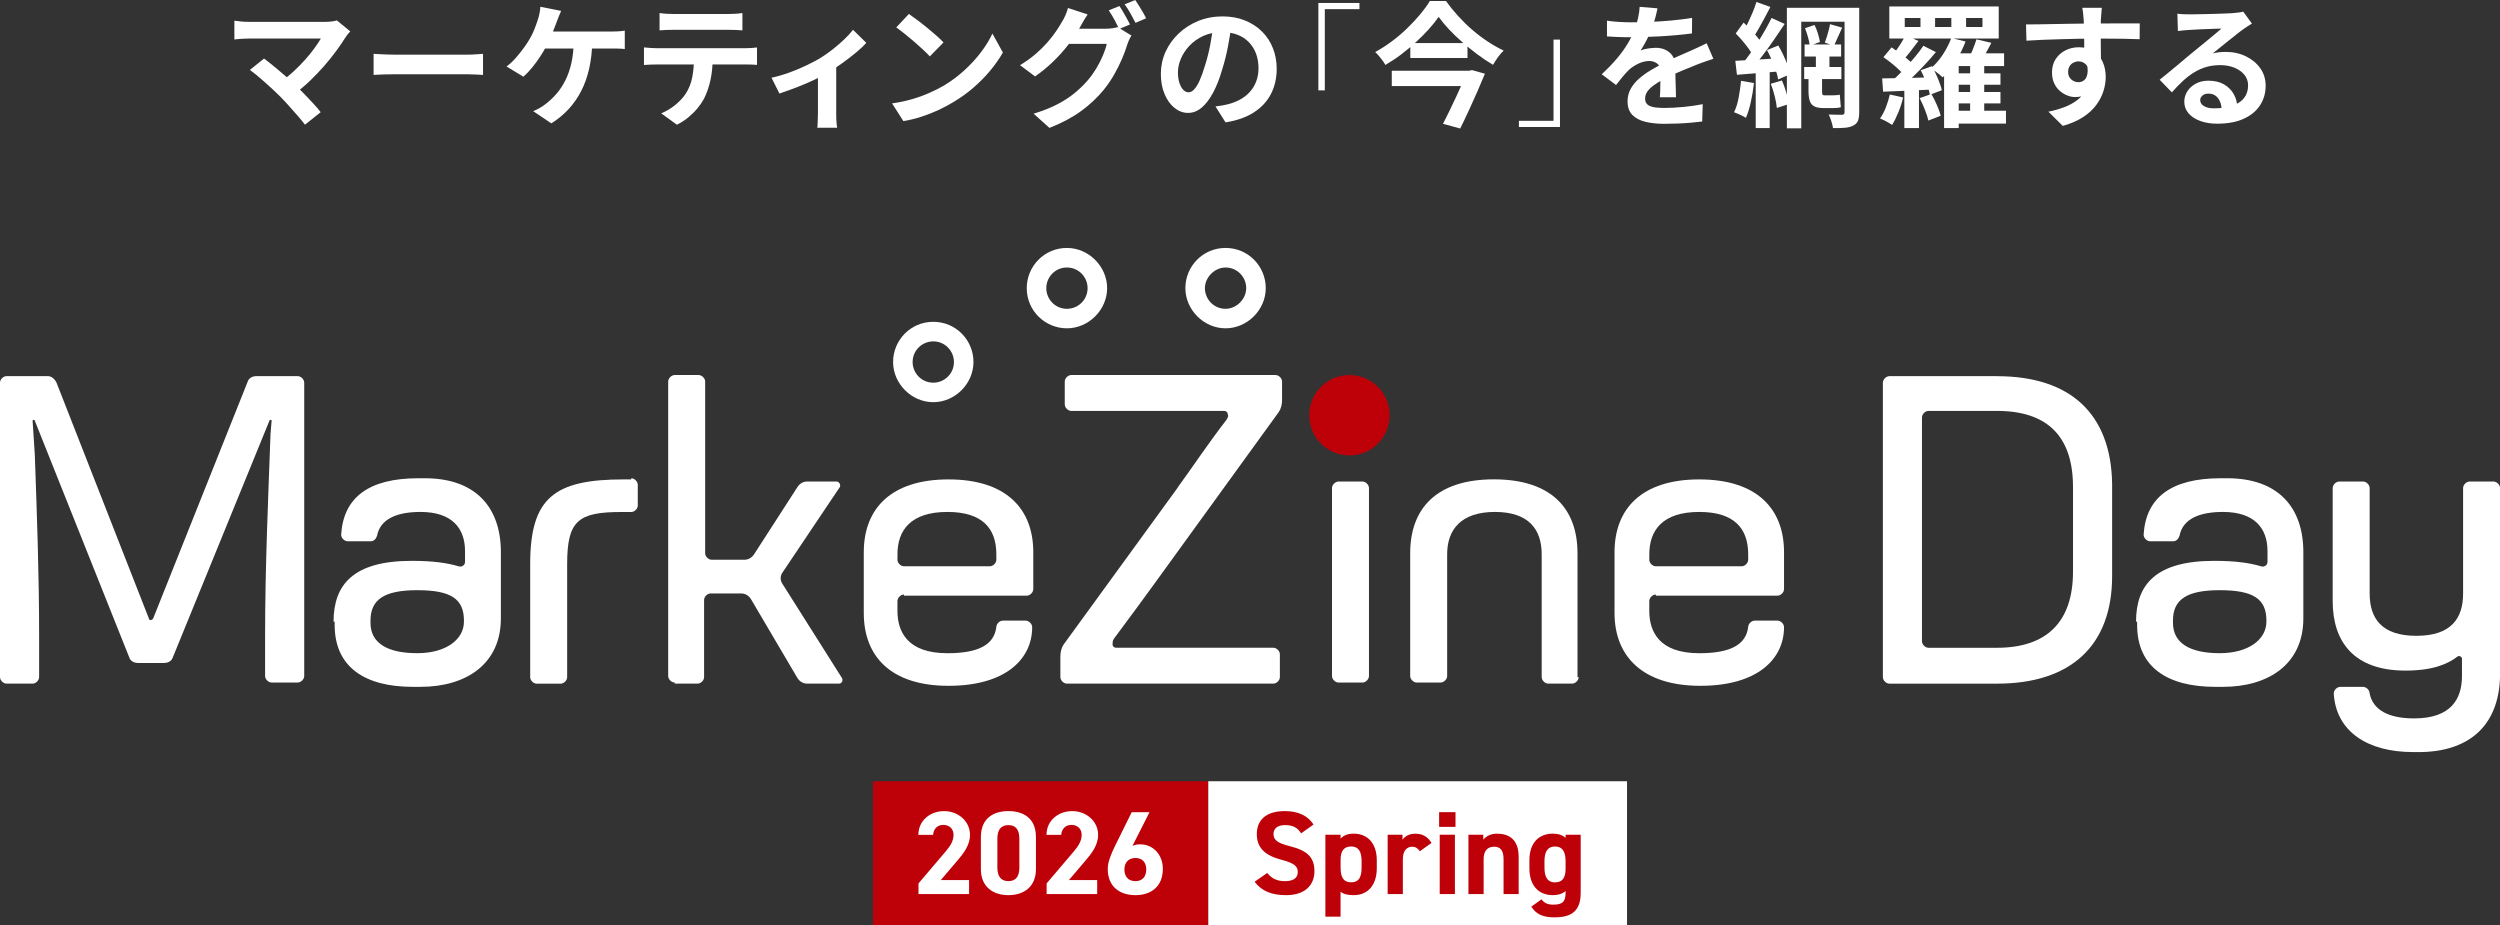 <?xml version="1.0" encoding="UTF-8"?><svg id="_レイヤー_1" xmlns="http://www.w3.org/2000/svg" width="800" height="296" viewBox="0 0 800 296"><rect x="0" y="0" width="800" height="296" fill="#333333" stroke="none"/><defs><style>.cls-1{fill:#fff;}.cls-2{fill:#be0008;}</style></defs><path class="cls-1" d="M112.08,10.05c-.32.34-.59.66-.84.95-.24.29-.45.57-.62.86-.86,1.38-1.88,2.87-3.05,4.47-1.17,1.6-2.48,3.22-3.91,4.85-1.43,1.63-2.94,3.21-4.53,4.73-1.59,1.52-3.23,2.89-4.92,4.12l-4.25-4c1.43-.97,2.78-2.05,4.06-3.24,1.27-1.19,2.46-2.4,3.57-3.63,1.1-1.23,2.08-2.43,2.94-3.61.86-1.17,1.57-2.25,2.15-3.22h-22.73c-.57,0-1.18.01-1.83.04-.64.03-1.25.07-1.83.13-.57.06-1,.1-1.29.13v-6.01c.37.03.85.09,1.44.17.59.09,1.2.14,1.83.17.63.03,1.19.04,1.68.04h23.84c1.69,0,3.02-.16,4-.47l4.3,3.52ZM89.39,30.63c-.63-.63-1.35-1.32-2.17-2.08s-1.66-1.53-2.53-2.3c-.87-.77-1.72-1.5-2.53-2.17-.82-.67-1.55-1.24-2.21-1.7l4.55-3.65c.57.43,1.25.96,2.04,1.59.79.63,1.63,1.32,2.51,2.06.89.75,1.79,1.52,2.71,2.32.92.8,1.79,1.59,2.62,2.36.95.92,1.93,1.91,2.94,2.96,1.02,1.06,1.99,2.09,2.92,3.09.93,1,1.73,1.93,2.38,2.79l-5.03,4c-.6-.8-1.37-1.74-2.3-2.81-.93-1.07-1.91-2.18-2.94-3.33-1.03-1.15-2.02-2.19-2.96-3.14Z"/><path class="cls-1" d="M119.55,17.23c.52.03,1.17.07,1.98.11.8.04,1.64.08,2.51.11.87.03,1.68.04,2.43.04h23.07c1,0,1.95-.04,2.84-.11s1.62-.12,2.19-.15v6.75l-2.19-.13c-.97-.06-1.92-.09-2.84-.09h-23.07c-1.23,0-2.49.02-3.78.06-1.29.04-2.33.09-3.14.15v-6.75Z"/><path class="cls-1" d="M179.57,3.48c-.26.54-.52,1.15-.77,1.8-.26.66-.47,1.22-.64,1.68-.26.72-.57,1.52-.92,2.41-.36.89-.73,1.78-1.12,2.69-.39.9-.78,1.73-1.18,2.47-.54,1.09-1.22,2.26-2.04,3.5-.82,1.25-1.68,2.44-2.6,3.57-.92,1.13-1.86,2.11-2.84,2.94l-5.37-3.27c.77-.54,1.51-1.19,2.21-1.93.7-.74,1.37-1.52,2.02-2.32.64-.8,1.24-1.6,1.78-2.38.54-.79,1.02-1.52,1.42-2.21.57-.97,1.07-1.99,1.48-3.05.42-1.06.75-1.99,1.01-2.79.26-.72.47-1.47.62-2.26.16-.79.25-1.51.28-2.17l6.66,1.33ZM189.53,13.19c-.06,3.18-.39,6.09-.99,8.74-.6,2.65-1.45,5.05-2.56,7.2-1.1,2.15-2.46,4.09-4.06,5.82-1.6,1.73-3.44,3.24-5.5,4.53l-5.8-3.91c.77-.31,1.52-.68,2.23-1.1s1.33-.84,1.85-1.27c1.23-.95,2.37-2.03,3.42-3.24,1.04-1.22,1.98-2.63,2.79-4.25.82-1.62,1.46-3.46,1.93-5.52.47-2.06.72-4.4.75-7h5.93ZM172.78,10.1h22.68c.57,0,1.29-.02,2.15-.06.86-.04,1.63-.12,2.32-.24v5.89c-.8-.09-1.63-.14-2.47-.15-.85-.01-1.51-.02-2-.02h-23.16l.47-5.41Z"/><path class="cls-1" d="M206.07,15.17c.63.06,1.31.11,2.04.17.73.06,1.42.09,2.08.09h28.14c.46,0,1.08-.02,1.87-.06s1.47-.11,2.04-.19v5.58c-.52-.06-1.15-.09-1.89-.11-.75-.01-1.42-.02-2.02-.02h-28.14c-.63,0-1.32.01-2.08.04-.76.03-1.44.07-2.04.13v-5.63ZM211.06,4.17c.72.11,1.49.19,2.32.24.83.04,1.59.07,2.28.07h17.27c.74,0,1.52-.02,2.32-.07.8-.04,1.57-.12,2.32-.24v5.54c-.75-.06-1.52-.1-2.32-.13-.8-.03-1.58-.04-2.32-.04h-17.23c-.75,0-1.54.02-2.38.04-.85.03-1.6.07-2.26.13v-5.54ZM228.07,18.13c0,2.81-.24,5.32-.73,7.54-.49,2.22-1.19,4.22-2.1,5.99-.52.97-1.2,1.98-2.06,3.01s-1.85,2-2.96,2.92c-1.12.92-2.32,1.69-3.61,2.32l-5.03-3.65c1.52-.6,2.98-1.46,4.38-2.58,1.4-1.12,2.53-2.31,3.39-3.57,1.09-1.66,1.82-3.49,2.19-5.5.37-2,.56-4.15.56-6.44l5.97-.04Z"/><path class="cls-1" d="M246.89,24.87c1.86-.4,3.76-.95,5.69-1.65s3.74-1.46,5.43-2.28c1.69-.82,3.11-1.55,4.25-2.21,1.4-.86,2.78-1.83,4.15-2.9,1.36-1.07,2.61-2.16,3.76-3.24,1.14-1.09,2.08-2.11,2.79-3.05l4.25,4.17c-.83.95-1.93,1.98-3.29,3.11s-2.83,2.26-4.4,3.39c-1.58,1.13-3.15,2.16-4.73,3.07-.97.6-2.09,1.21-3.35,1.83-1.26.62-2.59,1.22-3.97,1.8-1.39.59-2.78,1.14-4.17,1.65-1.39.52-2.69.97-3.89,1.37l-2.53-5.07ZM261.75,22.08l5.84-1.12v15.29c0,.49,0,1.04.02,1.67.01.63.05,1.21.11,1.74.06.53.11.94.17,1.22h-6.36c.06-.29.09-.69.11-1.22.01-.53.04-1.11.06-1.74.03-.63.04-1.19.04-1.67v-14.18Z"/><path class="cls-1" d="M285.47,33.08c2.23-.31,4.34-.76,6.32-1.33s3.81-1.23,5.5-1.98c1.69-.74,3.24-1.52,4.64-2.32,2.43-1.46,4.67-3.12,6.7-4.98,2.03-1.86,3.81-3.8,5.33-5.82,1.52-2.02,2.72-3.99,3.61-5.91l3.35,6.06c-1.09,1.92-2.43,3.84-4.02,5.76-1.59,1.92-3.39,3.74-5.39,5.48-2,1.73-4.17,3.29-6.49,4.66-1.46.89-3.04,1.73-4.73,2.51-1.69.79-3.47,1.49-5.35,2.11-1.88.61-3.83,1.1-5.86,1.44l-3.61-5.67ZM290.84,4.47c.74.52,1.62,1.14,2.62,1.89,1,.75,2.04,1.55,3.11,2.43,1.07.87,2.08,1.73,3.03,2.56.95.83,1.72,1.58,2.32,2.23l-4.38,4.47c-.54-.6-1.26-1.32-2.15-2.15-.89-.83-1.85-1.69-2.88-2.58-1.03-.89-2.05-1.73-3.05-2.53s-1.89-1.48-2.66-2.02l4.04-4.3Z"/><path class="cls-1" d="M348.06,4.6c-.52.75-1.02,1.55-1.5,2.41-.49.86-.86,1.52-1.12,1.98-.97,1.72-2.18,3.5-3.61,5.35-1.43,1.85-3.04,3.64-4.83,5.37-1.79,1.73-3.72,3.32-5.78,4.75l-4.81-3.61c1.89-1.14,3.55-2.33,4.98-3.57,1.43-1.23,2.68-2.46,3.74-3.67,1.06-1.22,1.98-2.39,2.75-3.52s1.42-2.16,1.93-3.07c.34-.52.71-1.21,1.1-2.08.39-.87.67-1.67.84-2.38l6.32,2.06ZM362.06,11.38c-.26.4-.52.88-.77,1.44s-.47,1.11-.64,1.65c-.37,1.26-.9,2.7-1.59,4.32-.69,1.62-1.52,3.29-2.49,5-.97,1.72-2.12,3.39-3.44,5.03-2.03,2.46-4.42,4.7-7.15,6.7-2.74,2-6.12,3.81-10.16,5.41l-5.07-4.55c2.92-.89,5.44-1.88,7.56-2.99,2.12-1.1,3.97-2.3,5.54-3.59,1.57-1.29,2.98-2.65,4.21-4.08.97-1.12,1.88-2.38,2.73-3.78.84-1.4,1.56-2.81,2.15-4.21.59-1.4,1-2.63,1.22-3.69h-14.48l1.98-4.85h12.24c.69,0,1.37-.05,2.04-.15.67-.1,1.24-.22,1.7-.37l4.43,2.71ZM358.2,1.93c.37.52.77,1.13,1.18,1.85.42.72.82,1.43,1.22,2.15.4.72.73,1.35.99,1.89l-3.44,1.46c-.43-.89-.95-1.9-1.57-3.03-.62-1.13-1.21-2.11-1.78-2.94l3.39-1.37ZM363.27,0c.37.52.78,1.14,1.22,1.87.44.73.87,1.45,1.29,2.15.41.7.74,1.31.97,1.83l-3.39,1.46c-.46-.92-1-1.93-1.63-3.05s-1.25-2.08-1.85-2.88l3.39-1.37Z"/><path class="cls-1" d="M394.11,7.69c-.29,2.18-.66,4.5-1.12,6.96-.46,2.46-1.07,4.95-1.85,7.47-.83,2.89-1.8,5.39-2.92,7.48-1.12,2.09-2.34,3.7-3.67,4.83-1.33,1.13-2.79,1.7-4.36,1.7s-3.03-.54-4.36-1.61c-1.33-1.07-2.39-2.56-3.18-4.45-.79-1.89-1.18-4.04-1.18-6.44s.5-4.84,1.5-7.04c1-2.2,2.4-4.16,4.19-5.86,1.79-1.7,3.88-3.04,6.27-4.02,2.39-.97,4.98-1.46,7.75-1.46s5.06.43,7.2,1.29c2.13.86,3.96,2.05,5.48,3.57,1.52,1.52,2.68,3.29,3.48,5.33.8,2.03,1.2,4.23,1.2,6.57,0,3.01-.62,5.7-1.85,8.08-1.23,2.38-3.06,4.34-5.48,5.89s-5.43,2.61-9.04,3.18l-3.22-5.11c.83-.09,1.56-.19,2.19-.3.63-.11,1.23-.24,1.8-.39,1.37-.34,2.66-.84,3.84-1.48,1.19-.64,2.23-1.45,3.11-2.41.89-.96,1.58-2.08,2.08-3.37.5-1.29.75-2.71.75-4.25,0-1.69-.26-3.24-.77-4.64s-1.28-2.63-2.28-3.67c-1-1.05-2.22-1.85-3.65-2.41-1.43-.56-3.08-.84-4.94-.84-2.29,0-4.31.41-6.06,1.22-1.75.82-3.22,1.87-4.43,3.16-1.2,1.29-2.11,2.68-2.73,4.17-.62,1.49-.92,2.91-.92,4.25,0,1.43.17,2.63.52,3.59.34.96.77,1.67,1.27,2.15.5.47,1.04.71,1.61.71.6,0,1.2-.31,1.78-.92.59-.62,1.17-1.55,1.74-2.81.57-1.26,1.14-2.85,1.72-4.77.66-2.06,1.22-4.27,1.68-6.62.46-2.35.79-4.64.99-6.87l5.84.17Z"/><path class="cls-1" d="M421.87.95h13.15v1.98h-11.08v25.99h-2.06V.95Z"/><path class="cls-1" d="M460.36,5.41c-.89,1.29-1.95,2.61-3.18,3.97-1.23,1.36-2.58,2.72-4.06,4.08s-3.04,2.66-4.68,3.91c-1.65,1.25-3.36,2.38-5.13,3.41-.2-.4-.49-.86-.86-1.37s-.77-1.02-1.18-1.5-.82-.9-1.22-1.25c1.83-1,3.62-2.16,5.37-3.46,1.75-1.3,3.39-2.7,4.92-4.19,1.53-1.49,2.91-2.97,4.15-4.45,1.23-1.48,2.25-2.88,3.05-4.23h5.2c1.17,1.66,2.47,3.27,3.89,4.83s2.92,3.03,4.51,4.4,3.24,2.62,4.94,3.74c1.7,1.12,3.4,2.08,5.09,2.88-.66.63-1.28,1.35-1.85,2.15-.57.8-1.09,1.6-1.55,2.41-1.66-.97-3.32-2.08-4.96-3.31-1.65-1.23-3.25-2.53-4.81-3.89s-2.99-2.73-4.3-4.12c-1.3-1.39-2.41-2.73-3.33-4.02ZM445.37,22.64h24.87v4.9h-24.87v-4.9ZM451.3,13.79h18.3v4.77h-18.3v-4.77ZM469.38,22.64h.77l.9-.21,4.12,1.16c-.72,1.78-1.52,3.67-2.41,5.69s-1.8,4.04-2.73,6.06-1.85,3.94-2.77,5.78l-5.5-1.5c.69-1.35,1.4-2.77,2.13-4.27.73-1.5,1.44-3,2.13-4.49.69-1.49,1.32-2.89,1.91-4.21.59-1.32,1.07-2.45,1.44-3.39v-.6Z"/><path class="cls-1" d="M499.2,40.64h-13.15v-1.98h11.08V12.67h2.06v27.97Z"/><path class="cls-1" d="M530.39,2.66c-.14.77-.37,1.78-.69,3.01-.31,1.23-.77,2.62-1.37,4.17-.46,1.06-.98,2.16-1.57,3.29-.59,1.13-1.18,2.14-1.78,3.03.37-.17.84-.32,1.42-.45s1.17-.23,1.78-.3,1.17-.11,1.65-.11c1.8,0,3.3.52,4.49,1.55,1.19,1.03,1.78,2.56,1.78,4.6,0,.57,0,1.27.02,2.11.01.83.04,1.7.06,2.6s.06,1.78.09,2.64c.03.86.04,1.63.04,2.32h-5.16c.06-.49.09-1.07.11-1.74.01-.67.03-1.38.04-2.13.01-.74.03-1.47.04-2.17.01-.7.02-1.34.02-1.91,0-1.37-.37-2.33-1.1-2.86-.73-.53-1.54-.79-2.43-.79-1.2,0-2.41.29-3.63.88-1.22.59-2.24,1.28-3.07,2.08-.63.63-1.27,1.33-1.91,2.1-.64.77-1.34,1.65-2.08,2.62l-4.6-3.44c1.86-1.72,3.47-3.38,4.83-4.98,1.36-1.6,2.51-3.19,3.46-4.77.95-1.57,1.72-3.15,2.32-4.73.43-1.14.78-2.34,1.05-3.59.27-1.25.44-2.41.49-3.5l5.67.47ZM514.23,6.62c1.09.17,2.35.3,3.78.39,1.43.09,2.69.13,3.78.13,1.89,0,3.96-.04,6.21-.13,2.25-.09,4.53-.24,6.85-.45,2.32-.22,4.52-.49,6.62-.84l-.04,4.98c-1.52.2-3.16.38-4.92.54-1.76.16-3.55.29-5.37.39-1.82.1-3.56.17-5.22.22-1.66.04-3.14.06-4.43.06-.57,0-1.28,0-2.13-.02s-1.71-.04-2.6-.09c-.89-.04-1.73-.09-2.53-.15v-5.03ZM548.26,18.82c-.46.14-1,.32-1.61.54-.62.21-1.23.43-1.85.64-.62.22-1.17.42-1.65.62-1.37.54-3,1.2-4.88,1.98-1.88.77-3.83,1.68-5.86,2.71-1.29.69-2.38,1.36-3.26,2.02-.89.66-1.56,1.32-2.02,2-.46.67-.69,1.41-.69,2.21,0,.6.13,1.1.39,1.48.26.39.64.69,1.16.92.52.23,1.16.39,1.93.47s1.69.13,2.75.13c1.83,0,3.85-.11,6.06-.32,2.2-.21,4.25-.51,6.14-.88l-.17,5.54c-.92.11-2.08.24-3.48.37-1.4.13-2.86.22-4.36.28s-2.94.09-4.32.09c-2.23,0-4.24-.22-6.01-.64-1.78-.43-3.17-1.17-4.19-2.21-1.02-1.05-1.52-2.48-1.52-4.32,0-1.49.34-2.84,1.01-4.04.67-1.2,1.57-2.29,2.69-3.27,1.12-.97,2.34-1.85,3.67-2.64,1.33-.79,2.64-1.51,3.93-2.17,1.32-.69,2.51-1.27,3.57-1.76s2.05-.92,2.99-1.31c.93-.39,1.83-.78,2.69-1.18.83-.37,1.63-.74,2.4-1.1s1.56-.74,2.36-1.14l2.15,4.98Z"/><path class="cls-1" d="M557.15,25.86l4.12.73c-.23,2.06-.57,4.09-1.01,6.08-.44,1.99-.97,3.67-1.57,5.05-.29-.2-.66-.42-1.12-.64s-.93-.45-1.42-.67c-.49-.22-.9-.38-1.25-.49.63-1.29,1.12-2.84,1.46-4.64.34-1.81.6-3.61.77-5.41ZM555.3,19.46c1.92-.09,4.18-.21,6.79-.37,2.61-.16,5.26-.32,7.95-.49l.09,4.21c-2.52.2-5.03.39-7.54.58-2.51.19-4.76.37-6.77.54l-.52-4.47ZM555.43,10.7l2.53-3.48c.72.69,1.46,1.43,2.23,2.23.77.8,1.49,1.61,2.15,2.41.66.8,1.14,1.55,1.46,2.23l-2.75,3.91c-.31-.69-.78-1.46-1.4-2.32-.62-.86-1.3-1.73-2.04-2.6-.75-.87-1.48-1.67-2.19-2.38ZM566.9,5.76l4.21,1.89c-1.06,1.6-2.21,3.29-3.44,5.07-1.23,1.78-2.46,3.48-3.7,5.11-1.23,1.63-2.41,3.06-3.52,4.3l-2.96-1.63c.8-.97,1.64-2.07,2.51-3.29.87-1.22,1.73-2.49,2.58-3.82.84-1.33,1.64-2.66,2.38-3.97s1.39-2.53,1.93-3.65ZM562.05.64l4.47,1.59c-.57,1.12-1.17,2.26-1.8,3.42-.63,1.16-1.25,2.28-1.85,3.35-.6,1.07-1.17,2.01-1.72,2.81l-3.44-1.42c.52-.89,1.05-1.89,1.59-3.01.54-1.12,1.07-2.28,1.57-3.48.5-1.2.9-2.29,1.18-3.27ZM561.83,21.78h4.47v19.2h-4.47v-19.2ZM565.44,16.02l3.61-1.46c.57.95,1.12,1.98,1.63,3.09.52,1.12.97,2.2,1.37,3.24.4,1.05.69,1.98.86,2.81l-3.91,1.72c-.11-.83-.36-1.79-.73-2.88s-.8-2.2-1.29-3.33-1-2.2-1.55-3.2ZM566.65,26.81l3.57-1.07c.51,1.17.98,2.48,1.4,3.91.42,1.43.68,2.65.79,3.65l-3.82,1.25c-.09-1.03-.31-2.27-.67-3.72-.36-1.45-.78-2.78-1.27-4.02ZM571.8,2.49h20.02v4.47h-15.42v34.11h-4.6V2.49ZM577.34,21.44h11.9v3.87h-11.9v-3.87ZM577.47,14.22h11.69v3.87h-11.69v-3.87ZM577.6,9.02l3.05-1.03c.43.83.79,1.76,1.1,2.79.3,1.03.51,1.92.62,2.66l-3.27,1.2c-.06-.77-.24-1.69-.54-2.75-.3-1.06-.62-2.02-.97-2.88ZM578.72,23.5h4.34v5.63c0,.52.04.87.11,1.07.07.2.24.3.49.3h2.88c.31,0,.69-.01,1.12-.04.43-.03.79-.09,1.07-.17.06.52.11,1.18.17,2s.11,1.48.17,2c-.32.11-.69.19-1.12.24-.43.04-.89.06-1.37.06h-2.88c-1.35,0-2.38-.18-3.09-.54-.72-.36-1.21-.94-1.48-1.74-.27-.8-.41-1.88-.41-3.22v-5.58ZM581.08,17.91h4.34v4.73h-4.34v-4.73ZM585.59,7.73l3.91,1.12c-.49,1.03-.96,2.07-1.42,3.11s-.86,1.94-1.2,2.69l-2.96-1.03c.23-.54.45-1.17.67-1.87.21-.7.41-1.4.6-2.1.19-.7.32-1.34.41-1.91ZM590.27,2.49h4.68v33.38c0,1.17-.13,2.09-.39,2.75-.26.66-.76,1.17-1.5,1.55-.69.37-1.57.61-2.64.71-1.07.1-2.36.13-3.85.11-.09-.6-.26-1.33-.54-2.19-.27-.86-.55-1.58-.84-2.15.86.03,1.71.05,2.56.06s1.41.02,1.7.02c.31-.03.53-.11.64-.24.11-.13.17-.34.17-.62V2.49Z"/><path class="cls-1" d="M604.75,30.24l4.25.95c-.37,1.6-.88,3.19-1.53,4.77-.64,1.57-1.31,2.91-2,4-.29-.2-.67-.44-1.14-.71-.47-.27-.95-.53-1.44-.77-.49-.24-.92-.44-1.29-.58.72-.97,1.34-2.15,1.87-3.52.53-1.37.95-2.75,1.27-4.12ZM602.3,25.09c2.09-.03,4.57-.07,7.43-.13s5.79-.13,8.76-.22l-.09,3.91c-2.81.14-5.59.27-8.36.39-2.76.11-5.25.22-7.45.3l-.3-4.25ZM602.69,18.3l2.62-3.14c.8.52,1.64,1.1,2.51,1.74.87.64,1.7,1.29,2.49,1.93.79.64,1.41,1.25,1.87,1.83l-2.79,3.52c-.43-.57-1.02-1.21-1.76-1.91-.74-.7-1.55-1.4-2.43-2.11-.87-.7-1.71-1.32-2.51-1.87ZM604.58,2.06h35.01v10.27h-35.01V2.06ZM609.78,11.26l4.12,1.85c-.86,1.17-1.76,2.35-2.69,3.52-.93,1.17-1.78,2.18-2.56,3.01l-3.35-1.63c.52-.6,1.05-1.29,1.61-2.06.56-.77,1.09-1.57,1.59-2.41.5-.83.92-1.59,1.27-2.28ZM615.49,14.65l4,2.02c-1.06,1.29-2.22,2.61-3.48,3.95s-2.51,2.63-3.76,3.84c-1.25,1.22-2.43,2.3-3.55,3.24l-3.22-1.85c1.12-.97,2.29-2.11,3.52-3.39,1.23-1.29,2.42-2.61,3.56-3.97,1.15-1.36,2.12-2.64,2.92-3.84ZM609.39,27.19h4.68v13.79h-4.68v-13.79ZM609.52,5.76v2.88h5.03v-2.88h-5.03ZM614.29,31.4l3.74-1.33c.63,1.06,1.23,2.26,1.8,3.59.57,1.33.97,2.46,1.2,3.37l-3.95,1.55c-.2-.95-.57-2.09-1.1-3.44s-1.1-2.59-1.7-3.74ZM614.63,22.47l3.61-1.29c.66,1.2,1.29,2.52,1.89,3.95.6,1.43,1.02,2.68,1.25,3.74l-3.82,1.46c-.17-1.03-.54-2.28-1.1-3.76-.56-1.48-1.17-2.84-1.83-4.1ZM624.43,12.16l4.55,1.12c-.83,2.2-1.9,4.32-3.2,6.34-1.3,2.02-2.67,3.73-4.1,5.13-.29-.29-.66-.61-1.12-.97s-.93-.72-1.42-1.07c-.49-.36-.9-.65-1.25-.88,1.4-1.17,2.67-2.62,3.8-4.34,1.13-1.72,2.04-3.49,2.73-5.33ZM619.23,5.76v2.88h5.2v-2.88h-5.2ZM626.79,17.06h14.52v4.08h-14.52v19.85h-4.68v-21.52l2.36-2.41h2.32ZM624.3,35.44h17.61v4.12h-17.61v-4.12ZM624.56,23.46h15.59v3.65h-15.59v-3.65ZM624.56,29.43h15.59v3.65h-15.59v-3.65ZM629.15,5.76v2.88h5.24v-2.88h-5.24ZM632.46,12.59l4.77,1.12c-.63,1.23-1.29,2.46-1.98,3.67-.69,1.22-1.3,2.27-1.85,3.16l-3.74-1.12c.52-.97,1.03-2.1,1.55-3.37.52-1.27.93-2.43,1.25-3.46ZM630.44,19.8h4.51v17.53h-4.51v-17.53Z"/><path class="cls-1" d="M648.31,7.82c1.26,0,2.69-.01,4.3-.04s3.28-.06,5.03-.09,3.47-.06,5.16-.09c1.69-.03,3.28-.05,4.77-.06,1.49-.01,2.78-.02,3.87-.02s2.28,0,3.57-.02c1.29-.01,2.56-.02,3.82-.02h5.89l-.04,5.07c-1.35-.06-3.12-.11-5.33-.15-2.21-.04-4.9-.06-8.08-.06-1.95,0-3.92.02-5.93.06s-3.99.09-5.97.15-3.88.12-5.71.19c-1.83.07-3.56.17-5.2.28l-.13-5.2ZM671.55,20.54c0,2.35-.28,4.3-.84,5.84s-1.4,2.71-2.51,3.5c-1.12.79-2.51,1.18-4.17,1.18-.8,0-1.64-.17-2.51-.52-.87-.34-1.68-.84-2.43-1.5-.75-.66-1.34-1.47-1.78-2.45-.44-.97-.67-2.12-.67-3.44,0-1.63.39-3.04,1.16-4.23.77-1.19,1.81-2.12,3.11-2.79,1.3-.67,2.74-1.01,4.32-1.01,1.89,0,3.47.42,4.75,1.27s2.23,1.98,2.88,3.41c.64,1.43.97,3.05.97,4.85,0,1.4-.23,2.87-.69,4.38-.46,1.52-1.21,3-2.25,4.45-1.05,1.45-2.45,2.76-4.21,3.93-1.76,1.17-3.96,2.13-6.59,2.88l-4.6-4.55c1.83-.37,3.54-.86,5.11-1.46,1.57-.6,2.96-1.36,4.15-2.28,1.19-.92,2.12-2.05,2.79-3.39.67-1.35,1.01-2.96,1.01-4.85,0-1.37-.34-2.41-1.01-3.09-.67-.69-1.48-1.03-2.43-1.03-.54,0-1.07.13-1.59.39-.52.26-.93.64-1.25,1.16-.32.52-.47,1.15-.47,1.89,0,.97.34,1.75,1.01,2.34.67.59,1.44.88,2.3.88.69,0,1.3-.22,1.83-.64.53-.43.88-1.14,1.05-2.15s.03-2.35-.43-4.04l4,1.07ZM672.59,2.49c-.03.23-.07.59-.11,1.1s-.08,1-.11,1.5-.06.87-.09,1.1c-.03.57-.04,1.34-.04,2.3v3.2c0,1.17,0,2.36.02,3.54.01,1.19.03,2.31.04,3.35.01,1.05.02,1.91.02,2.6l-5.37-1.8v-5.13c0-1.07,0-2.14-.02-3.2-.02-1.06-.04-2.02-.07-2.88s-.06-1.5-.09-1.93c-.06-.89-.13-1.67-.21-2.34-.09-.67-.16-1.14-.22-1.4h6.23Z"/><path class="cls-1" d="M696.73,4.38c.6.09,1.25.14,1.93.17.69.03,1.35.04,1.98.04.46,0,1.14,0,2.06-.02s1.96-.04,3.12-.06c1.16-.03,2.31-.06,3.46-.09,1.14-.03,2.18-.07,3.11-.11.93-.04,1.65-.08,2.17-.11.89-.09,1.59-.16,2.11-.24.52-.07.9-.15,1.16-.24l2.79,3.82c-.49.32-.99.63-1.5.95-.52.32-1.02.66-1.5,1.03-.57.4-1.26.92-2.06,1.57-.8.64-1.65,1.32-2.56,2.04-.9.72-1.78,1.42-2.62,2.11-.84.69-1.61,1.3-2.3,1.85.72-.17,1.4-.29,2.06-.37.66-.07,1.33-.11,2.02-.11,2.43,0,4.62.47,6.55,1.42s3.47,2.23,4.6,3.84c1.13,1.62,1.7,3.47,1.7,5.56,0,2.26-.57,4.31-1.72,6.14s-2.87,3.29-5.18,4.38-5.19,1.63-8.66,1.63c-1.98,0-3.76-.29-5.35-.86s-2.84-1.39-3.76-2.45c-.92-1.06-1.37-2.3-1.37-3.74,0-1.17.32-2.27.97-3.29.64-1.02,1.55-1.84,2.71-2.47,1.16-.63,2.5-.95,4.02-.95,1.98,0,3.64.39,5.01,1.18,1.36.79,2.41,1.84,3.14,3.16.73,1.32,1.11,2.76,1.14,4.34l-5.03.69c-.03-1.58-.42-2.84-1.18-3.8-.76-.96-1.77-1.44-3.03-1.44-.8,0-1.45.21-1.93.62s-.73.9-.73,1.44c0,.8.4,1.45,1.2,1.93.8.49,1.85.73,3.14.73,2.43,0,4.47-.29,6.1-.88,1.63-.59,2.86-1.43,3.67-2.53.82-1.1,1.22-2.41,1.22-3.93,0-1.29-.39-2.42-1.18-3.39-.79-.97-1.85-1.73-3.2-2.28-1.35-.54-2.86-.82-4.55-.82s-3.18.21-4.55.62c-1.37.42-2.67,1-3.89,1.76s-2.41,1.67-3.56,2.75c-1.16,1.07-2.31,2.27-3.46,3.59l-3.91-4.04c.77-.63,1.65-1.34,2.62-2.13.97-.79,1.97-1.61,2.99-2.47s1.98-1.67,2.88-2.43c.9-.76,1.67-1.4,2.3-1.91.6-.49,1.3-1.06,2.11-1.72.8-.66,1.63-1.34,2.49-2.04.86-.7,1.67-1.37,2.45-2.02.77-.64,1.42-1.2,1.93-1.65-.43,0-.99.01-1.68.04-.69.03-1.44.06-2.26.09-.82.03-1.63.06-2.45.09-.82.03-1.58.06-2.28.11-.7.04-1.28.08-1.74.11-.57.03-1.17.07-1.8.13-.63.06-1.2.13-1.72.21l-.17-5.58Z"/><path class="cls-1" d="M639.03,120.37h-34.42c-1.04,0-2.09,1.04-2.09,2.09v94.22c0,1.04,1.04,2.09,2.09,2.09h34.42c23.64,0,36.85-12.17,36.85-34.42v-29.55c-.35-22.25-13.21-34.42-36.85-34.42ZM663.36,182.95c0,15.99-8.34,24.34-24.34,24.34h-21.9c-1.04,0-2.09-1.04-2.09-2.09v-71.62c0-1.04,1.04-2.09,2.09-2.09h21.9c16.34,0,24.34,8.34,24.34,24.34v27.12Z"/><path class="cls-1" d="M683.53,198.94c0-11.82,6.26-19.47,25.03-19.47,6.95,0,11.47.7,14.95,1.74,1.04.35,2.09-.35,2.09-1.39v-3.48c0-7.3-4.17-12.52-14.25-12.52-7.3,0-12.86,2.09-13.91,7.65-.35,1.04-1.04,1.74-2.09,1.74h-7.3c-1.04,0-2.09-1.04-2.09-2.09.7-11.82,8.69-18.08,24.68-18.08h2.09c16.34,0,24.34,9.39,24.34,23.64v21.21c0,14.6-11.13,21.9-25.73,21.9h-2.43c-15.3,0-25.03-6.26-25.03-19.82v-1.04h-.35ZM725.25,198.59c0-6.95-4.17-9.73-14.95-9.73s-14.95,3.13-14.95,9.73v.7c0,6.61,5.56,9.73,14.95,9.73s14.95-4.52,14.95-10.08v-.35Z"/><path class="cls-1" d="M773.92,240.66h-1.74c-14.6,0-24.68-6.61-25.38-18.77,0-1.04,1.04-2.09,2.09-2.09h7.3c1.04,0,2.09,1.04,2.09,2.09,1.04,5.22,5.91,8,14.25,8,11.82,0,15.3-6.26,15.3-13.56v-5.56c0-.7-1.04-1.04-1.39-.7-3.13,2.43-8,4.52-16.69,4.52-16.34,0-23.29-9.04-23.29-22.25v-36.16c0-1.04,1.04-2.09,2.09-2.09h7.65c1.04,0,2.09,1.04,2.09,2.09v33.72c0,8,3.82,13.56,14.95,13.56s14.95-5.56,14.95-13.56v-33.72c0-1.04,1.04-2.09,2.09-2.09h7.65c1.04,0,2.09,1.04,2.09,2.09v60.15c-.35,16.34-10.43,24.34-26.08,24.34Z"/><circle class="cls-2" cx="431.81" cy="132.88" r="12.86"/><path class="cls-1" d="M392.18,85.6c3.82,0,6.61,3.13,6.61,6.61s-3.13,6.61-6.61,6.61c-3.82,0-6.61-3.13-6.61-6.61s3.13-6.61,6.61-6.61M392.18,79.34c-7.3,0-12.86,5.91-12.86,12.86s5.91,12.86,12.86,12.86,12.86-5.91,12.86-12.86-5.56-12.86-12.86-12.86h0Z"/><path class="cls-1" d="M341.42,85.6c3.82,0,6.61,3.13,6.61,6.61,0,3.82-3.13,6.61-6.61,6.61-3.82,0-6.61-3.13-6.61-6.61,0-3.48,2.78-6.61,6.61-6.61M341.42,79.34c-7.3,0-12.86,5.91-12.86,12.86,0,7.3,5.91,12.86,12.86,12.86s12.86-5.91,12.86-12.86c0-6.95-5.91-12.86-12.86-12.86h0Z"/><path class="cls-1" d="M298.65,109.24c3.82,0,6.61,3.13,6.61,6.61,0,3.82-3.13,6.61-6.61,6.61-3.82,0-6.61-3.13-6.61-6.61,0-3.82,3.13-6.61,6.61-6.61M298.65,102.98c-7.3,0-12.86,5.91-12.86,12.86s5.91,12.86,12.86,12.86,12.86-5.91,12.86-12.86-5.56-12.86-12.86-12.86h0Z"/><path class="cls-1" d="M106.74,198.94c0-11.82,6.26-19.47,25.03-19.47,6.95,0,11.47.7,14.95,1.74,1.04.35,2.09-.35,2.09-1.39v-3.48c0-7.3-4.17-12.52-14.25-12.52-7.3,0-12.86,2.09-13.91,7.65-.35,1.04-1.04,1.74-2.09,1.74h-7.3c-1.04,0-2.09-1.04-2.09-2.09.7-11.82,8.69-18.08,24.68-18.08h2.09c16.34,0,24.34,9.39,24.34,23.64v21.21c0,14.6-11.13,21.9-25.73,21.9h-2.43c-15.3,0-25.03-6.26-25.03-19.82v-1.04h-.35ZM148.46,198.59c0-6.95-4.17-9.73-14.95-9.73s-14.95,3.13-14.95,9.73v.7c0,6.61,5.56,9.73,14.95,9.73s14.95-4.52,14.95-10.08v-.35Z"/><path class="cls-1" d="M202,153.05c1.04,0,2.09,1.04,2.09,2.09v6.61c0,1.04-1.04,2.09-2.09,2.09h-3.13c-13.91,0-17.38,2.78-17.38,16.69v36.16c0,1.04-1.04,2.09-2.09,2.09h-7.65c-1.04,0-2.09-1.04-2.09-2.09v-36.16c0-21.21,7.65-27.12,29.9-27.12h2.43v-.35Z"/><path class="cls-1" d="M215.91,218.41c-1.04,0-2.09-1.04-2.09-2.09v-94.22c0-1.04,1.04-2.09,2.09-2.09h7.65c1.04,0,2.09,1.04,2.09,2.09v54.93c0,1.04,1.04,2.09,2.09,2.09h10.43c1.39,0,2.43-.7,3.13-1.74l13.91-21.56c.7-1.04,1.74-1.74,3.13-1.74h9.39c.7,0,1.39,1.04,1.04,1.74l-18.43,27.47c-.7,1.04-.7,2.43,0,3.48l19.12,30.25c.35.7,0,1.74-1.04,1.74h-10.08c-1.39,0-2.43-.7-3.13-1.74l-14.95-25.38c-.7-1.04-1.74-1.74-3.13-1.74h-9.73c-1.04,0-2.09,1.04-2.09,2.09v24.68c0,1.04-1.04,2.09-2.09,2.09h-7.3v-.35Z"/><path class="cls-1" d="M289.27,190.25c-1.04,0-2.09,1.04-2.09,2.09v3.13c0,6.61,3.13,13.56,15.99,13.56,10.08,0,14.95-2.78,15.65-8.34,0-1.04,1.04-2.09,2.09-2.09h7.3c1.04,0,2.09,1.04,2.09,2.09,0,10.08-8.34,18.77-26.77,18.77s-27.12-9.39-27.12-23.29v-19.47c0-13.91,8.69-23.29,27.12-23.29s27.12,9.39,27.12,23.29v11.82c0,1.04-1.04,2.09-2.09,2.09h-39.29v-.35ZM287.18,179.12c0,1.04,1.04,2.09,2.09,2.09h27.47c1.04,0,2.09-1.04,2.09-2.09v-1.74c0-8.34-4.52-13.56-15.65-13.56-11.82,0-15.99,5.91-15.99,13.56v1.74Z"/><path class="cls-1" d="M18.08,122.45c-.7-1.39-1.74-2.09-2.78-2.09H2.09c-1.04,0-2.09,1.04-2.09,2.09v94.22c0,1.04,1.04,2.09,2.09,2.09h8.34c1.04,0,2.09-1.04,2.09-2.09v-13.21c0-19.47-.7-38.94-1.39-58.06l-.7-10.78c0-.35.7-.35.7,0l30.25,75.79c.35,1.04,1.39,1.74,2.78,1.74h8.34c1.39,0,2.43-.7,2.78-1.74l30.94-75.79c0-.35.7-.35.7,0l-.35,4.17c-.7,19.47-1.74,42.42-1.74,64.67v12.86c0,1.04,1.04,2.09,2.09,2.09h8.34c1.04,0,2.09-1.04,2.09-2.09v-93.87c0-1.04-1.04-2.09-2.09-2.09h-13.21c-1.39,0-2.43.7-2.78,1.74l-30.25,75.79c-.35.7-1.39.7-1.39,0l-29.55-75.45Z"/><path class="cls-1" d="M392.87,132.53c.35.7,0,1.04-.35,1.74-5.91,7.65-11.47,15.99-15.3,21.21l-.7,1.04-36.16,49.72c-.7,1.04-1.04,2.43-1.04,3.82v6.61c0,1.04,1.04,2.09,2.09,2.09h66.06c1.04,0,2.09-1.04,2.09-2.09v-7.3c0-1.04-1.04-2.09-2.09-2.09h-50.41c-.35,0-1.04-.35-1.04-1.04s0-1.04.35-1.74c5.91-8,10.08-13.56,13.56-18.43l39.29-54.24c.7-1.04,1.04-2.43,1.04-3.82v-5.91c0-1.04-1.04-2.09-2.09-2.09h-65.36c-1.04,0-2.09,1.04-2.09,2.09v7.3c0,1.04,1.04,2.09,2.09,2.09h49.02c.35,0,1.04.35,1.04,1.04Z"/><path class="cls-1" d="M435.98,154.09c1.04,0,2.09,1.04,2.09,2.09v60.15c0,1.04-1.04,2.09-2.09,2.09h-7.65c-1.04,0-2.09-1.04-2.09-2.09v-60.15c0-1.04,1.04-2.09,2.09-2.09h7.65Z"/><path class="cls-1" d="M505.17,216.67c0,1.04-1.04,2.09-2.09,2.09h-7.65c-1.04,0-2.09-1.04-2.09-2.09v-39.29c0-8-4.17-13.56-14.95-13.56s-15.3,5.56-15.3,13.56v38.94c0,1.04-1.04,2.09-2.09,2.09h-7.65c-1.04,0-2.09-1.04-2.09-2.09v-39.29c0-14.25,8.34-23.64,26.77-23.64s26.77,9.39,26.77,23.64v39.63h.35Z"/><path class="cls-1" d="M529.86,190.25c-1.04,0-2.09,1.04-2.09,2.09v3.13c0,6.61,3.13,13.56,15.99,13.56,10.08,0,14.95-2.78,15.65-8.34,0-1.04,1.04-2.09,2.09-2.09h7.3c1.04,0,2.09,1.04,2.09,2.09,0,10.08-8.34,18.77-26.77,18.77s-27.47-9.39-27.47-23.29v-19.47c0-13.91,8.69-23.29,27.12-23.29s27.12,9.39,27.12,23.29v11.82c0,1.04-1.04,2.09-2.09,2.09h-38.94v-.35ZM527.77,179.12c0,1.04,1.04,2.09,2.09,2.09h27.47c1.04,0,2.09-1.04,2.09-2.09v-1.74c0-8.34-4.52-13.56-15.65-13.56-11.82,0-15.99,5.91-15.99,13.56v1.74Z"/><rect class="cls-2" x="279.35" y="250" width="107.3" height="46"/><rect class="cls-1" x="386.65" y="250" width="134" height="46"/><path class="cls-2" d="M416.37,266.69c-1.14-1.79-2.51-2.66-5.17-2.66-2.39,0-3.68,1.1-3.68,2.89,0,2.05,1.67,2.96,5.16,3.84,5.47,1.37,7.94,3.42,7.94,8.05,0,4.29-2.89,7.64-9.04,7.64-4.6,0-7.79-1.25-10.11-4.29l4.06-2.81c1.41,1.75,3,2.62,5.7,2.62,3.04,0,4.06-1.33,4.06-2.93,0-1.82-1.1-2.85-5.36-3.95-5.17-1.37-7.75-3.84-7.75-8.17s2.73-7.37,8.96-7.37c4.18,0,7.33,1.41,9.19,4.29l-3.99,2.85Z"/><path class="cls-2" d="M440.57,277.86c0,4.94-2.51,8.59-7.41,8.59-1.98,0-3.3-.38-4.18-1.1v7.98h-4.86v-26.21h4.86v1.25c.91-1.03,2.28-1.6,4.22-1.6,4.41,0,7.37,3.08,7.37,8.51v2.58ZM435.71,277.56v-1.98c0-3.04-.95-4.71-3.34-4.71s-3.38,1.52-3.38,4.29v2.39c0,2.73.65,4.79,3.38,4.79s3.34-2.05,3.34-4.79Z"/><path class="cls-2" d="M454.34,272.39c-.49-.72-1.18-1.44-2.39-1.44-1.82,0-3.04,1.33-3.04,3.99v11.17h-4.86v-18.99h4.75v1.6c.65-.95,1.9-1.94,4.14-1.94s3.99.99,5.13,2.96l-3.72,2.66Z"/><path class="cls-2" d="M460.52,259.89h5.24v4.71h-5.24v-4.71ZM460.71,267.11h4.86v18.99h-4.86v-18.99Z"/><path class="cls-2" d="M469.9,267.11h4.75v1.6c.72-.95,2.24-1.94,4.37-1.94,3.84,0,6.95,1.82,6.95,7.45v11.89h-4.83v-11.13c0-2.96-1.06-4.03-3.04-4.03-2.24,0-3.34,1.48-3.34,3.99v11.17h-4.86v-18.99Z"/><path class="cls-2" d="M500.99,267.11h4.83v18.61c0,6.34-3.57,7.83-8.36,7.83-3.53,0-5.77-.84-7.45-3.42l3.27-2.35c.84,1.14,1.94,1.71,3.72,1.71,2.89,0,3.99-.84,3.99-3.76v-.61c-1.03.88-2.35,1.33-4.06,1.33-4.98,0-7.52-3.53-7.52-8.59v-2.58c0-5.55,3-8.51,7.52-8.51,1.71,0,3.04.46,4.06,1.33v-.99ZM500.99,277.98v-2.39c0-3.04-.99-4.71-3.38-4.71s-3.38,1.67-3.38,4.71v1.98c0,2.73.76,4.79,3.38,4.79s3.38-1.86,3.38-4.37Z"/><path class="cls-1" d="M310.1,286.11h-16.18v-3.42l8.78-10.33c1.63-1.9,2.43-3.49,2.43-5.21,0-2.13-1.56-3.19-3.27-3.19s-3.11,1.1-3.27,3.19h-4.71c0-4.52,3.72-7.6,8.24-7.6s8.28,3.27,8.28,7.6c0,3.46-2.28,6.15-3.95,8.13l-5.39,6.34h9.04v4.48Z"/><path class="cls-1" d="M331.5,278.09c0,5.89-4.1,8.36-8.81,8.36s-8.81-2.47-8.81-8.36v-10.18c0-6.15,4.1-8.36,8.81-8.36s8.81,2.2,8.81,8.32v10.22ZM322.69,264.03c-2.39,0-3.53,1.52-3.53,4.33v9.27c0,2.81,1.14,4.33,3.53,4.33s3.5-1.52,3.5-4.33v-9.27c0-2.81-1.14-4.33-3.5-4.33Z"/><path class="cls-1" d="M351.1,286.11h-16.18v-3.42l8.78-10.33c1.63-1.9,2.43-3.49,2.43-5.21,0-2.13-1.56-3.19-3.27-3.19s-3.11,1.1-3.27,3.19h-4.71c0-4.52,3.72-7.6,8.24-7.6s8.28,3.27,8.28,7.6c0,3.46-2.28,6.15-3.95,8.13l-5.39,6.34h9.04v4.48Z"/><path class="cls-1" d="M362.39,270.68c.8-.38,1.6-.49,2.54-.49,4.03,0,7.18,3.3,7.18,7.82,0,5.81-3.91,8.44-8.78,8.44s-8.85-2.58-8.85-8.4c0-2.05.91-4.48,2.39-7.48l5.28-10.67h5.7l-5.47,10.79ZM363.34,281.97c2.28,0,3.46-1.52,3.46-3.72s-1.18-3.69-3.46-3.69-3.53,1.52-3.53,3.69,1.18,3.72,3.53,3.72Z"/></svg>